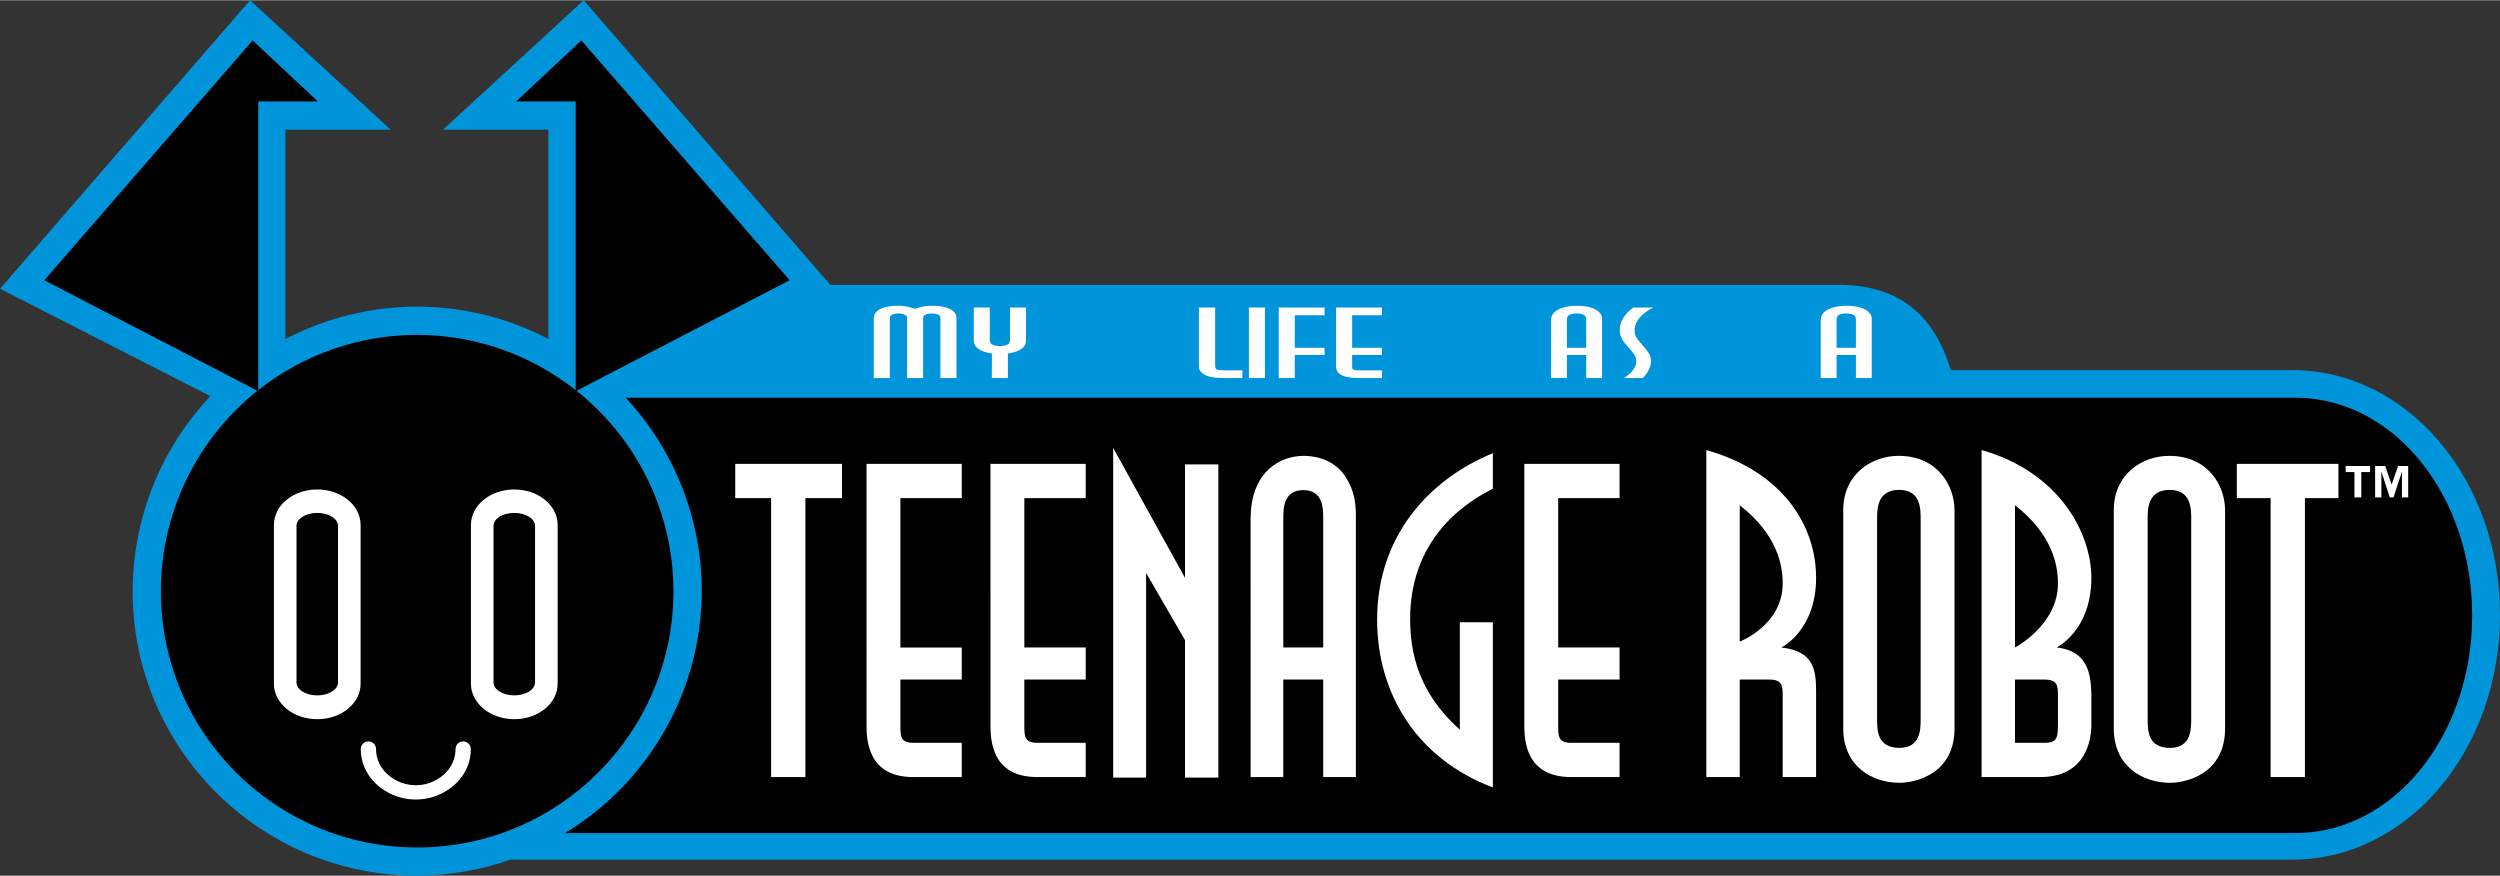 <svg height="187.186" viewBox="0 0 182.117 63.772" width="534.227" xmlns="http://www.w3.org/2000/svg"><rect x="0" y="0" width="182.117" height="63.772" fill="#333333" stroke="none"/><g transform="translate(-13.682 -94.147)"><path d="m31.899 94.147-18.216 21.015 15.327 7.825c-3.631 3.839-5.658 8.92-5.667 14.204 0 11.447 9.28 20.727 20.727 20.727 2.313-.008 4.609-.403 6.791-1.169h129.811c8.38 0 15.127-7.952 15.127-17.83 0-9.878-6.747-17.83-15.127-17.83h-24.879c-1.191-3.932-3.678-6.212-8.175-6.212h-73.451l-17.969-20.731-10.243 9.426h7.671v15.244c-2.95-1.54-6.228-2.348-9.557-2.353-3.344.003-6.637.816-9.598 2.367v-15.258h7.67z" fill="#0094da"/><path d="m32.086 97.072-15.178 17.47 15.528 8.05c-4.446 3.542-7.036 8.916-7.036 14.6 0 10.311 8.359 18.67 18.67 18.67 10.311 0 18.67-8.359 18.67-18.67-.007-5.688-2.608-11.063-7.063-14.599l15.529-8.051-15.177-17.47-4.748 4.444h4.339v21.033c-3.288-2.601-7.357-4.02-11.55-4.027-4.201.001-8.28 1.418-11.576 4.024v-21.03h4.339z"/><path d="m59.259 123.101c3.557 3.818 5.538 8.841 5.545 14.059-.008 7.221-3.785 13.913-9.962 17.653h126.053c7.134 0 12.876-7.072 12.876-15.856 0-8.784-5.743-15.856-12.876-15.856z"/><g fill="#fff"><path d="m41.966 151.867c1.241.67 2.77.669 4.011 0 1.241-.669 2.006-1.836 2.004-3.174-.001-.308-.251-.558-.559-.558-.308 0-.555.25-.557.569-.005.969-.558 1.782-1.446 2.261-.896.483-1.999.483-2.895 0-.896-.483-1.448-1.306-1.448-2.272-0-.308-.25-.558-.558-.558-.308 0-.56.25-.556.581.016 1.345.779 2.489 2.004 3.15zm9.181-20.376c.838 0 1.512.421 1.512.944v11.405c0 .523-.674.944-1.512.944s-1.512-.421-1.512-.944v-11.405c0-.523.674-.944 1.512-.944zm0-1.708c-1.75 0-3.158 1.153-3.158 2.585v11.565c0 1.432 1.409 2.585 3.158 2.585 1.75 0 3.158-1.153 3.158-2.585v-11.565c0-1.432-1.409-2.585-3.158-2.585zm-14.354 1.708c.838 0 1.512.421 1.512.944v11.405c0 .523-.674.944-1.512.944s-1.512-.421-1.512-.944v-11.405c0-.523.674-.944 1.512-.944zm0-1.708c-1.75 0-3.158 1.153-3.158 2.585v11.565c0 1.432 1.409 2.585 3.158 2.585 1.75 0 3.158-1.153 3.158-2.585v-11.565c0-1.432-1.409-2.585-3.158-2.585z"/><path d="m146.317 121.666h1.154v-1.678h1.408v1.678h1.154v-4.23c0-.219 0-.445-.42-.729-.434-.277-1.139-.306-1.423-.306-.824 0-1.873.255-1.873 1.036zm1.154-2.203v-2.027c0-.168 0-.474.704-.474.704 0 .704.299.704.474v2.027zm-14.125 2.203c.49-.467.606-.955.601-1.262-.007-.387-.178-.649-.673-1.196-.467-.518-.512-.737-.517-1.006-.012-.664.531-1.254 1.355-1.67h-1.455c-.656.481-.992 1.057-.981 1.663.008.438.194.758.576 1.181.453.503.622.693.629 1.065.008.43-.358.882-.892 1.225zm-6.674 0h1.154v-1.678h1.408v1.678h1.154v-4.23c0-.219 0-.445-.42-.729-.434-.277-1.139-.306-1.423-.306-.824 0-1.873.255-1.873 1.036zm1.154-2.203v-2.027c0-.168 0-.474.704-.474.704 0 .704.299.704.474v2.027zm-16.813 1.35c0 .248.045.853 1.608.853h1.73v-.562h-1.73c-.44 0-.44-.109-.44-.292v-.825h2.17v-.525h-2.17v-2.369h2.17v-.562h-3.338zm-4.179.853h1.168v-1.678h2.17v-.525h-2.17v-2.369h2.17v-.562h-3.338zm-2.174 0h1.168v-5.134h-1.168zm-.471-.562h-1.305c-.668 0-.683-.073-.683-.408v-4.164h-1.183v4.164c0 .263 0 .467.379.707.303.204.819.263 1.487.263h1.305zm-18.253.562h1.168v-1.787c.85-.124 1.32-.438 1.32-.941v-2.407h-1.168v2.407c0 .321-.44.401-.743.401-.379 0-.728-.124-.728-.401v-2.407h-1.168v2.407c0 .241.121.445.334.605.228.168.561.27.986.335zm-2.579 0v-4.368c0-.766-1.153-.897-1.76-.897-.622 0-.971.124-1.259.226-.273-.095-.652-.226-1.259-.226-.167 0-1.745 0-1.745.897v4.368h1.168v-4.368c0-.314.501-.335.622-.335.061 0 .637 0 .637.335v4.368h1.168v-4.368c0-.314.47-.335.637-.335.258 0 .622.051.622.335v4.368z"/><path d="m176.628 127.919v2.495h2.461v20.319h2.499v-20.319h2.441v-2.495zm-8.963 19.274c0 2.768 2.115 3.959 4.101 3.959 1.121 0 4.005-.611 4.005-3.959v-15.899c0-1.77-1.217-3.959-4.069-3.959-1.954 0-4.037 1.32-4.037 3.959zm2.467-15.287c0-.676 0-2.092 1.602-2.092 1.57 0 1.57 1.384 1.57 2.092v14.611c0 .708 0 2.092-1.538 2.092-1.634 0-1.634-1.287-1.634-2.092zm-12.097-4.992v23.819h4.288c3.3 0 3.708-2.69 3.708-3.792v-1.694c0-1.653 0-3.662-2.528-3.954 0 0 2.528-1.224 2.528-5.074 0-3.195-2.275-7.686-7.995-9.307zm2.433 4.018c2.781 2.171 3.129 4.433 3.129 5.696 0 3.041-3.129 4.665-3.129 4.665zm0 12.695h2.086c.98 0 1.043.389 1.043 1.134v2.18c-.025.81 0 1.296-.929 1.296h-2.2zm-35.743 3.314c0 1.102.096 3.792 3.396 3.792h3.542v-2.495h-3.542c-.929 0-.929-.486-.929-1.296v-3.314h4.471v-2.333h-4.471v-10.88h4.471v-2.495h-6.938zm-38.89 0c0 1.102.096 3.792 3.396 3.792h3.542v-2.495h-3.542c-.929 0-.929-.486-.929-1.296v-3.314h4.471v-2.333h-4.471v-10.88h4.471v-2.495h-6.938zm62.121.251c0 2.768 2.115 3.959 4.101 3.959 1.121 0 4.005-.611 4.005-3.959v-15.899c0-1.77-1.217-3.959-4.069-3.959-1.954 0-4.037 1.32-4.037 3.959zm2.467-15.287c0-.676 0-2.092 1.602-2.092 1.57 0 1.57 1.384 1.57 2.092v14.611c0 .708 0 2.092-1.538 2.092-1.634 0-1.634-1.287-1.634-2.092zm-12.439 18.828h2.433v-7.106h2.086c.98 0 1.043.389 1.043 1.134v5.972h2.433v-5.972c0-1.653 0-3.176-2.528-3.468 0 0 2.528-1.223 2.528-5.074 0-3.662-2.275-7.686-7.996-9.306zm2.433-19.8c2.781 2.171 3.129 4.432 3.129 5.696 0 3.041-3.129 4.237-3.129 4.237zm-20.39 8.527v7.825c-2.404-2.166-3.622-4.688-3.622-8.051 0-6.37 4.715-8.827 6.026-9.506v-2.587c-4.652 1.908-8.43 6.046-8.43 12.125 0 5.432 2.935 10.153 8.43 12.222v-12.028zm-15.242 11.273h2.381v-7.106h2.907v7.106h2.381v-18.796c0-.972 0-1.977-.866-3.241-.897-1.231-2.351-1.361-2.938-1.361-1.701 0-3.866 1.134-3.866 4.602zm2.381-9.439v-9.357c0-.745 0-2.106 1.454-2.106s1.454 1.329 1.454 2.106v9.357zm-9.994 9.478v-14.907l2.834 4.893v10.014h2.429v-22.814h-2.429v8.264l-5.232-9.463v24.013zm-20.365-3.83c0 1.102.096 3.792 3.396 3.792h3.542v-2.495h-3.542c-.929 0-.929-.486-.929-1.296v-3.314h4.471v-2.333h-4.471v-10.88h4.471v-2.495h-6.938zm-4.454 3.792v-20.319h2.664v-2.495h-7.776v2.495h2.613v20.319z"/><path d="m189.11 128.072h-.734l-.47 1.354-.47-1.354h-.734v2.288h.455v-1.847h.01l.605 1.847h.269l.605-1.847h.01v1.847h.455zm-2.778 0h-1.773v.442h.636v1.847h.501v-1.847h.636z"/></g></g></svg>